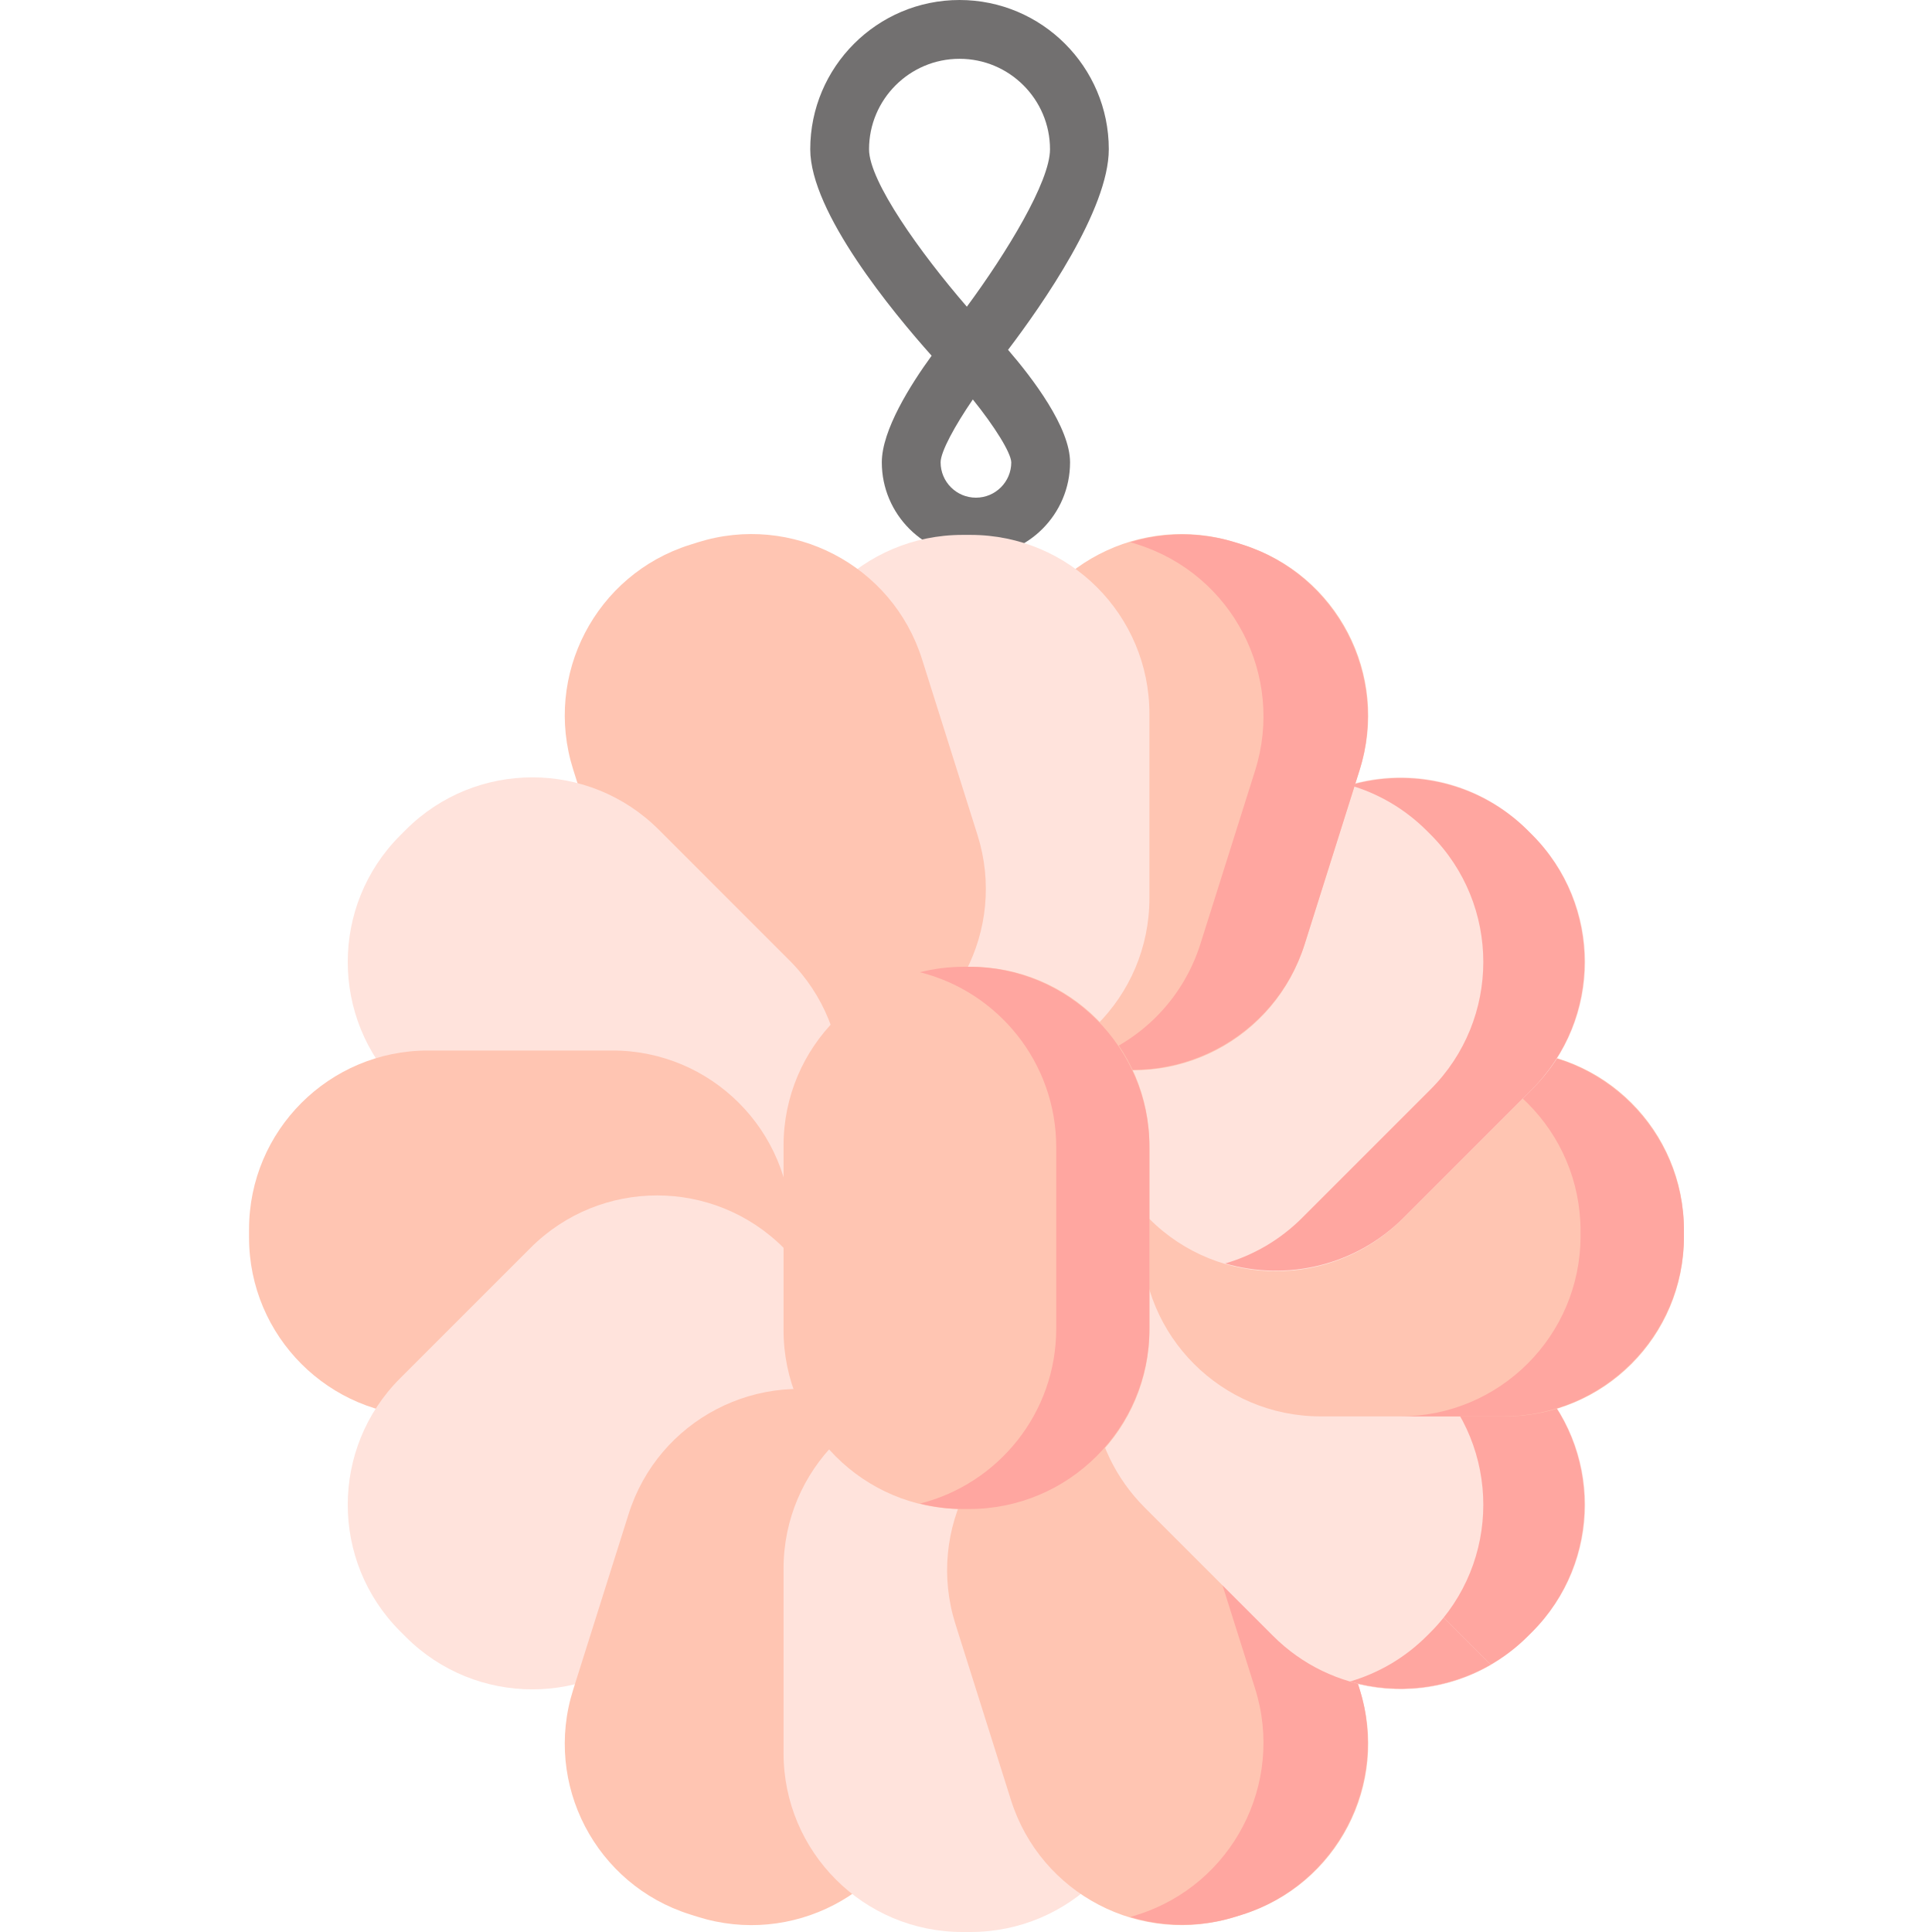 <?xml version="1.0" encoding="UTF-8" standalone="no"?><!-- icon666.com - MILLIONS OF FREE VECTOR ICONS --><svg width="1024" height="1024" viewBox="-66 0 512 512" xmlns="http://www.w3.org/2000/svg"><path d="m238.602 330.688-1.516 1.512c-18.512 18.516-18.512 48.531 0 67.047l34.57 34.566c18.512 18.516 48.531 18.516 67.043 0l1.516-1.512c18.512-18.516 18.512-48.531 0-67.047l-34.57-34.566c-18.512-18.516-48.531-18.516-67.043 0zm0 0" fill="#ffe3dc"/><path d="m339.938 364.977-34.012-34.012c-12.785-12.785-31.012-16.809-47.227-12.082 7.461 2.176 14.496 6.203 20.379 12.082l34.012 34.012c18.668 18.668 18.668 48.934 0 67.602l-.957.957c-5.883 5.883-12.918 9.906-20.379 12.082 16.215 4.727 34.441.703 47.227-12.082l.957-.957c18.664-18.668 18.664-48.934 0-67.602zm0 0" fill="#ffa6a0"/><path d="m227.844 39.559c0-21.812-17.746-39.559-39.562-39.559-21.812 0-39.559 17.746-39.559 39.559 0 16.727 21.918 43.227 32.168 54.707-5.535 7.609-13.203 19.699-13.203 28.262 0 13.754 11.191 24.945 24.945 24.945 13.754 0 24.945-11.188 24.945-24.945 0-9.254-9.926-22.281-16.43-29.824 9.09-11.969 26.695-37.211 26.695-53.145zm-39.562-23.977c13.223 0 23.98 10.758 23.98 23.977 0 8.605-11.535 27.496-22.035 41.719-12.273-14.199-25.922-33.227-25.922-41.719 0-13.219 10.758-23.977 23.977-23.977zm4.352 116.309c-5.164 0-9.363-4.199-9.363-9.363 0-2.844 3.875-9.867 8.539-16.668 5.738 7.121 10.113 14.102 10.188 16.668 0 5.164-4.199 9.363-9.363 9.363zm0 0" fill="#727070"/><path d="m236.555 325.805v2.145c0 26.184 21.223 47.406 47.406 47.406h48.887c26.184 0 47.41-21.223 47.41-47.406v-2.145c0-26.184-21.227-47.406-47.41-47.406h-48.887c-26.184 0-47.406 21.227-47.406 47.406zm0 0" fill="#ffc5b2"/><path d="m332.453 278.398h-27.395c26.398 0 47.801 21.402 47.801 47.801v1.355c0 26.398-21.402 47.801-47.801 47.801h27.395c26.402 0 47.805-21.402 47.805-47.801v-1.355c0-26.398-21.402-47.801-47.805-47.801zm0 0" fill="#ffa6a0"/><path d="m237.086 321.504 1.516 1.516c18.512 18.512 48.531 18.512 67.043 0l34.57-34.57c18.512-18.512 18.512-48.527 0-67.043l-1.516-1.516c-18.512-18.512-48.531-18.512-67.043 0l-34.57 34.57c-18.512 18.516-18.512 48.531 0 67.043zm0 0" fill="#ffe3dc"/><path d="m339.938 221.129-.957-.957c-12.785-12.785-31.012-16.812-47.227-12.082 7.461 2.176 14.496 6.199 20.379 12.082l.957.957c18.668 18.668 18.668 48.934 0 67.602l-34.012 34.012c-5.883 5.883-12.918 9.906-20.379 12.082 16.215 4.727 34.441.703 47.227-12.082l34.012-34.012c18.664-18.668 18.664-48.934 0-67.602zm0 0" fill="#ffa6a0"/><path d="m218.148 280.781 2.043.645c24.969 7.879 51.598-5.977 59.477-30.945l14.711-46.621c7.875-24.969-5.977-51.598-30.949-59.477l-2.039-.645c-24.969-7.879-51.598 5.977-59.477 30.945l-14.711 46.621c-7.879 24.973 5.977 51.598 30.945 59.477zm0 0" fill="#ffc5b2"/><path d="m191.199 285.457h-2.141c-26.184 0-47.41-21.227-47.41-47.406v-48.891c0-26.18 21.227-47.406 47.41-47.406h2.141c26.184 0 47.406 21.227 47.406 47.406v48.891c0 26.18-21.223 47.406-47.406 47.406zm0 0" fill="#ffe3dc"/><path d="m162.105 280.781-2.039.645c-24.969 7.879-51.598-5.977-59.477-30.945l-14.711-46.621c-7.879-24.969 5.977-51.598 30.945-59.477l2.043-.645c24.969-7.879 51.598 5.977 59.477 30.945l14.711 46.621c7.875 24.973-5.98 51.598-30.949 59.477zm0 0" fill="#ffc5b2"/><path d="m143.168 321.504-1.512 1.516c-18.516 18.512-48.531 18.512-67.047 0l-34.566-34.57c-18.516-18.512-18.516-48.527 0-67.043l1.512-1.516c18.516-18.512 48.531-18.512 67.047 0l34.566 34.57c18.516 18.516 18.516 48.531 0 67.043zm0 0" fill="#ffe3dc"/><path d="m143.703 325.805v2.145c0 26.184-21.227 47.406-47.406 47.406h-48.891c-26.18 0-47.406-21.223-47.406-47.406v-2.145c0-26.184 21.227-47.406 47.406-47.406h48.891c26.18 0 47.406 21.227 47.406 47.406zm0 0" fill="#ffc5b2"/><path d="m141.656 330.688 1.512 1.512c18.516 18.516 18.516 48.531 0 67.047l-34.566 34.566c-18.516 18.516-48.531 18.516-67.047 0l-1.512-1.512c-18.516-18.516-18.516-48.531 0-67.047l34.566-34.566c18.516-18.516 48.531-18.516 67.047 0zm0 0" fill="#ffe3dc"/><path d="m162.105 370.926-2.039-.645c-24.969-7.875-51.598 5.977-59.477 30.949l-14.711 46.621c-7.879 24.969 5.977 51.594 30.945 59.473l2.043.645c24.969 7.879 51.598-5.977 59.477-30.945l14.711-46.621c7.875-24.969-5.98-51.598-30.949-59.477zm0 0" fill="#ffc5b2"/><path d="m191.199 512h-2.141c-26.184 0-47.41-21.227-47.41-47.406v-48.891c0-26.18 21.227-47.406 47.41-47.406h2.141c26.184 0 47.406 21.227 47.406 47.406v48.891c0 26.18-21.223 47.406-47.406 47.406zm0 0" fill="#ffe3dc"/><path d="m218.148 370.926 2.043-.645c24.969-7.875 51.598 5.977 59.477 30.949l14.711 46.621c7.875 24.969-5.977 51.594-30.949 59.473l-2.039.645c-24.969 7.879-51.598-5.977-59.477-30.945l-14.711-46.621c-7.879-24.969 5.977-51.598 30.945-59.477zm0 0" fill="#ffc5b2"/><path d="m263.055 144.266-1.289-.406c-9.543-3.012-19.324-2.867-28.227-.168.191.059.387.105.578.168l1.289.406c25.18 7.945 39.148 34.793 31.203 59.969l-14.473 45.871c-4.934 15.633-17.16 26.941-31.746 31.371 25.012 7.551 51.512-6.387 59.395-31.371l14.473-45.871c7.945-25.176-6.027-52.023-31.203-59.969zm0 0" fill="#ffa6a0"/><path d="m294.258 447.473-14.473-45.867c-7.883-24.988-34.387-38.922-59.395-31.371 14.586 4.426 26.812 15.734 31.746 31.371l14.473 45.867c7.945 25.18-6.027 52.027-31.203 59.973l-1.293.406c-.191.059-.383.109-.574.164 8.902 2.703 18.684 2.848 28.227-.164l1.289-.406c25.176-7.945 39.148-34.797 31.203-59.973zm0 0" fill="#ffa6a0"/><path d="m229.742 341.875c-10.535 18.273-8.004 42.023 7.625 57.648l34.012 34.012c15.625 15.629 39.375 18.16 57.648 7.625zm0 0" fill="#ffe3dc"/><path d="m313.09 432.578-.957.957c-5.883 5.883-12.918 9.906-20.375 12.082 12.352 3.598 25.875 2.109 37.27-4.457l-12.461-12.461c-1.078 1.34-2.23 2.637-3.477 3.879zm0 0" fill="#ffa6a0"/><path d="m191.199 399.91h-2.141c-26.184 0-47.41-21.227-47.41-47.406v-48.891c0-26.18 21.227-47.406 47.41-47.406h2.141c26.184 0 47.406 21.227 47.406 47.406v48.891c0 26.18-21.223 47.406-47.406 47.406zm0 0" fill="#ffc5b2"/><path d="m190.805 256.207h-1.352c-4.027 0-7.938.504-11.672 1.441 20.758 5.211 36.129 23.988 36.129 46.359v48.102c0 22.371-15.371 41.148-36.129 46.359 3.734.938 7.645 1.441 11.672 1.441h1.352c26.398 0 47.801-21.402 47.801-47.805v-48.098c0-26.398-21.402-47.801-47.801-47.801zm0 0" fill="#ffa6a0"/></svg>